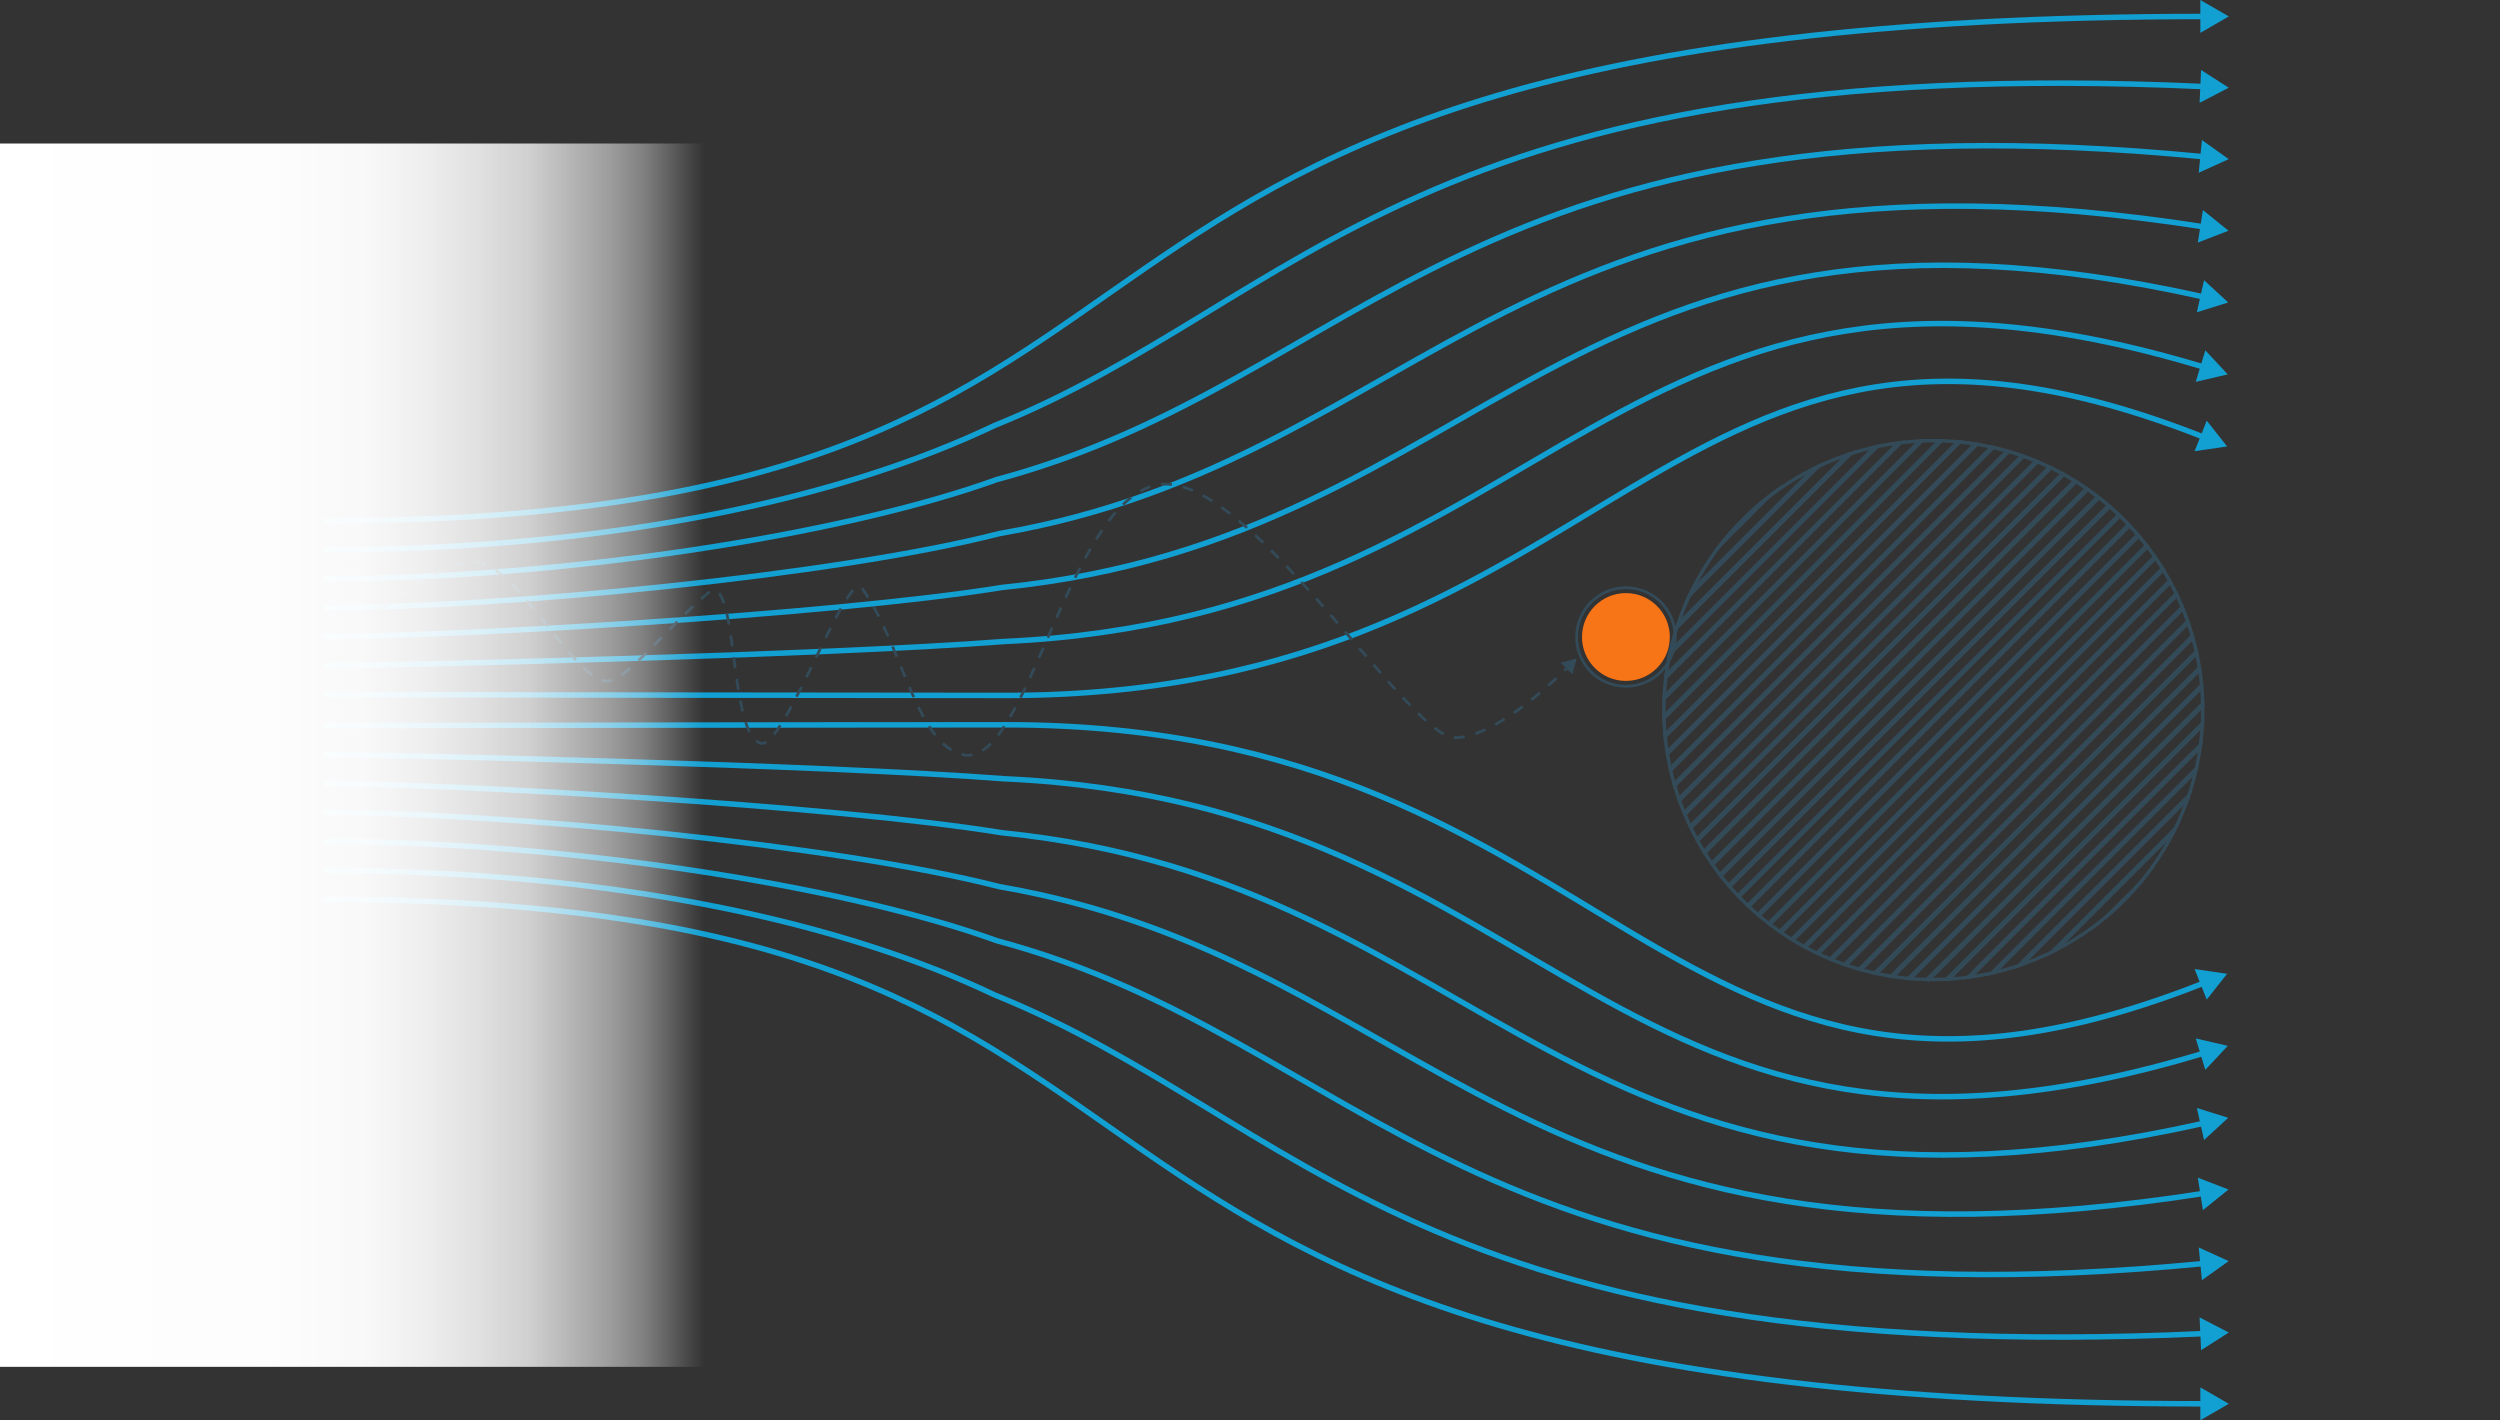 <?xml version="1.0" encoding="UTF-8"?> <svg xmlns="http://www.w3.org/2000/svg" xmlns:xlink="http://www.w3.org/1999/xlink" width="910.35" height="517.17" viewBox="0 0 910.35 517.17"><rect x="0" y="0" width="910.35" height="517.17" fill="#333333" stroke="none"/><defs><clipPath id="clip-path"><path d="M704,357.31a98.73,98.73,0,1,1,98.73-98.73A98.84,98.84,0,0,1,704,357.31Z" style="fill:none"></path></clipPath><linearGradient id="Dégradé_sans_nom_28" y1="274.99" x2="256.64" y2="274.99" gradientUnits="userSpaceOnUse"><stop offset="0" stop-color="#fff"></stop><stop offset="0.37" stop-color="#fff" stop-opacity="0.99"></stop><stop offset="0.51" stop-color="#fff" stop-opacity="0.97"></stop><stop offset="0.6" stop-color="#fff" stop-opacity="0.92"></stop><stop offset="0.68" stop-color="#fff" stop-opacity="0.85"></stop><stop offset="0.75" stop-color="#fff" stop-opacity="0.77"></stop><stop offset="0.8" stop-color="#fff" stop-opacity="0.66"></stop><stop offset="0.86" stop-color="#fff" stop-opacity="0.53"></stop><stop offset="0.91" stop-color="#fff" stop-opacity="0.39"></stop><stop offset="0.95" stop-color="#fff" stop-opacity="0.22"></stop><stop offset="0.99" stop-color="#fff" stop-opacity="0.04"></stop><stop offset="1" stop-color="#fff" stop-opacity="0"></stop></linearGradient></defs><title>Fichier 12</title><g id="Calque_2" data-name="Calque 2"><g id="Calque_1-2" data-name="Calque 1"><path d="M704,357.31a98.73,98.73,0,1,1,98.73-98.73A98.84,98.84,0,0,1,704,357.31Zm0-196.22a97.49,97.49,0,1,0,97.49,97.49A97.61,97.61,0,0,0,704,161.09Z" style="fill:#334b59"></path><g style="clip-path:url(#clip-path)"><rect x="461.27" y="176.04" width="329.96" height="1.83" transform="translate(58.29 494.65) rotate(-45)" style="fill:#334b59"></rect><rect x="553.54" y="268.31" width="329.96" height="1.83" transform="translate(20.08 586.92) rotate(-45)" style="fill:#334b59"></rect><rect x="464.82" y="179.59" width="329.96" height="1.83" transform="translate(56.82 498.2) rotate(-45)" style="fill:#334b59"></rect><rect x="557.09" y="271.86" width="329.96" height="1.83" transform="translate(18.61 590.47) rotate(-45)" style="fill:#334b59"></rect><rect x="468.36" y="183.14" width="329.96" height="1.83" transform="translate(55.35 501.75) rotate(-45)" style="fill:#334b59"></rect><rect x="560.63" y="275.41" width="329.96" height="1.83" transform="translate(17.14 594.02) rotate(-45)" style="fill:#334b59"></rect><rect x="471.91" y="186.69" width="329.96" height="1.83" transform="translate(53.88 505.3) rotate(-45)" style="fill:#334b59"></rect><rect x="564.18" y="278.96" width="329.96" height="1.83" transform="translate(15.67 597.57) rotate(-45)" style="fill:#334b59"></rect><rect x="475.46" y="190.24" width="329.96" height="1.83" transform="translate(52.41 508.85) rotate(-45)" style="fill:#334b59"></rect><rect x="567.73" y="282.51" width="329.96" height="1.83" transform="translate(14.2 601.12) rotate(-45)" style="fill:#334b59"></rect><rect x="479.01" y="193.79" width="329.96" height="1.83" transform="translate(50.94 512.4) rotate(-45)" style="fill:#334b59"></rect><rect x="571.28" y="286.06" width="329.96" height="1.83" transform="translate(12.73 604.67) rotate(-45)" style="fill:#334b59"></rect><rect x="482.56" y="197.34" width="329.96" height="1.83" transform="translate(49.47 515.95) rotate(-45)" style="fill:#334b59"></rect><rect x="574.83" y="289.61" width="329.96" height="1.83" transform="translate(11.26 608.22) rotate(-45)" style="fill:#334b59"></rect><rect x="486.11" y="200.89" width="329.96" height="1.83" transform="translate(48 519.5) rotate(-45)" style="fill:#334b59"></rect><rect x="578.38" y="293.15" width="329.96" height="1.83" transform="translate(9.79 611.77) rotate(-45)" style="fill:#334b59"></rect><rect x="489.66" y="204.43" width="329.96" height="1.83" transform="translate(46.53 523.05) rotate(-45)" style="fill:#334b59"></rect><rect x="581.93" y="296.7" width="329.96" height="1.83" transform="translate(8.32 615.31) rotate(-45)" style="fill:#334b59"></rect><rect x="493.21" y="207.98" width="329.96" height="1.83" transform="translate(45.06 526.59) rotate(-45)" style="fill:#334b59"></rect><rect x="585.48" y="300.25" width="329.96" height="1.83" transform="translate(6.85 618.86) rotate(-45)" style="fill:#334b59"></rect><rect x="496.76" y="211.53" width="329.96" height="1.83" transform="translate(43.59 530.14) rotate(-45)" style="fill:#334b59"></rect><rect x="589.03" y="303.8" width="329.96" height="1.83" transform="translate(5.38 622.41) rotate(-45)" style="fill:#334b59"></rect><rect x="500.3" y="215.08" width="329.96" height="1.83" transform="translate(42.12 533.69) rotate(-45)" style="fill:#334b59"></rect><rect x="592.57" y="307.35" width="329.96" height="1.83" transform="translate(3.91 625.96) rotate(-45)" style="fill:#334b59"></rect><rect x="503.85" y="218.63" width="329.96" height="1.83" transform="translate(40.65 537.24) rotate(-45)" style="fill:#334b59"></rect><rect x="596.12" y="310.9" width="329.96" height="1.83" transform="translate(2.44 629.51) rotate(-45)" style="fill:#334b59"></rect><rect x="507.4" y="222.18" width="329.96" height="1.83" transform="translate(39.19 540.79) rotate(-45)" style="fill:#334b59"></rect><rect x="599.67" y="314.45" width="329.96" height="1.83" transform="translate(0.97 633.06) rotate(-45)" style="fill:#334b59"></rect><rect x="510.95" y="225.73" width="329.96" height="1.83" transform="translate(37.72 544.34) rotate(-45)" style="fill:#334b59"></rect><rect x="603.22" y="318" width="329.96" height="1.83" transform="translate(-0.5 636.61) rotate(-45)" style="fill:#334b59"></rect><rect x="514.5" y="229.28" width="329.96" height="1.83" transform="translate(36.25 547.89) rotate(-45)" style="fill:#334b59"></rect><rect x="606.77" y="321.55" width="329.96" height="1.83" transform="translate(-1.97 640.16) rotate(-45)" style="fill:#334b59"></rect><rect x="518.05" y="232.82" width="329.96" height="1.83" transform="translate(34.78 551.44) rotate(-45)" style="fill:#334b59"></rect><rect x="610.32" y="325.09" width="329.96" height="1.83" transform="translate(-3.44 643.71) rotate(-45)" style="fill:#334b59"></rect><rect x="521.6" y="236.37" width="329.96" height="1.83" transform="translate(33.31 554.98) rotate(-45)" style="fill:#334b59"></rect><rect x="613.87" y="328.64" width="329.96" height="1.83" transform="translate(-4.91 647.25) rotate(-45)" style="fill:#334b59"></rect><rect x="525.15" y="239.92" width="329.96" height="1.83" transform="translate(31.84 558.53) rotate(-45)" style="fill:#334b59"></rect><rect x="617.42" y="332.19" width="329.96" height="1.83" transform="translate(-6.38 650.8) rotate(-45)" style="fill:#334b59"></rect><rect x="528.69" y="243.47" width="329.96" height="1.83" transform="translate(30.37 562.08) rotate(-45)" style="fill:#334b59"></rect><rect x="620.96" y="335.74" width="329.96" height="1.83" transform="translate(-7.85 654.35) rotate(-45)" style="fill:#334b59"></rect><rect x="535.79" y="250.57" width="329.96" height="1.83" transform="translate(27.43 569.18) rotate(-45)" style="fill:#334b59"></rect><rect x="546.44" y="261.22" width="329.96" height="1.83" transform="translate(23.02 579.83) rotate(-45)" style="fill:#334b59"></rect><rect x="532.24" y="247.02" width="329.96" height="1.83" transform="translate(28.9 565.63) rotate(-45)" style="fill:#334b59"></rect><rect x="624.51" y="339.29" width="329.96" height="1.83" transform="translate(-9.32 657.9) rotate(-45)" style="fill:#334b59"></rect><rect x="539.34" y="254.12" width="329.96" height="1.83" transform="translate(25.96 572.73) rotate(-45)" style="fill:#334b59"></rect><rect x="542.89" y="257.67" width="329.96" height="1.83" transform="translate(24.49 576.28) rotate(-45)" style="fill:#334b59"></rect><rect x="549.99" y="264.76" width="329.96" height="1.83" transform="translate(21.55 583.38) rotate(-45)" style="fill:#334b59"></rect><rect x="457.72" y="172.49" width="329.96" height="1.83" transform="translate(59.76 491.11) rotate(-45)" style="fill:#334b59"></rect><rect x="628.06" y="342.84" width="329.96" height="1.83" transform="translate(-10.79 661.45) rotate(-45)" style="fill:#334b59"></rect></g><circle cx="592.06" cy="231.96" r="15.99" style="fill:#f77417"></circle><path d="M117.9,252.93s179.94.31,248.61.31c225.55,0,238.74-172.44,436.47-93.85" style="fill:none;stroke:#129fd2;stroke-miterlimit:10;stroke-width:2px"></path><polygon points="799.14 164.3 810.98 162.57 803.56 153.18 799.14 164.3" style="fill:#129fd2"></polygon><path d="M117.9,242.39c21.63,0,182.13-3.72,247.73-8.8,202.8-9,221.75-165.26,437.35-99.77" style="fill:none;stroke:#129fd2;stroke-miterlimit:10;stroke-width:2px"></path><polygon points="799.56 139.04 811.22 136.32 803.04 127.59 799.56 139.04" style="fill:#129fd2"></polygon><path d="M117.9,231.84c43.26,0,184.33-7.74,246.84-17.91C544.8,195.88,569.51,55.86,803,108.25" style="fill:none;stroke:#129fd2;stroke-miterlimit:10;stroke-width:2px"></path><polygon points="799.96 113.71 811.38 110.14 802.58 102.03 799.96 113.71" style="fill:#129fd2"></polygon><path d="M117.9,221.3c64.89,0,186.52-11.77,246-27C521.18,167.2,551.64,43.39,803,82.68" style="fill:none;stroke:#129fd2;stroke-miterlimit:10;stroke-width:2px"></path><polygon points="800.32 88.33 811.48 84.02 802.17 76.5 800.32 88.33" style="fill:#129fd2"></polygon><path d="M117.9,210.76c86.53,0,188.72-15.8,245.07-36.14,134.58-36.11,170.8-143.7,440-117.5" style="fill:none;stroke:#129fd2;stroke-miterlimit:10;stroke-width:2px"></path><polygon points="800.65 62.9 811.55 57.95 801.81 50.99 800.65 62.9" style="fill:#129fd2"></polygon><path d="M117.9,200.21c108.16,0,190.91-19.82,244.18-45.24C473.92,109.83,515.9,18.45,803,31.55" style="fill:none;stroke:#129fd2;stroke-miterlimit:10;stroke-width:2px"></path><polygon points="800.96 37.45 811.58 31.94 801.5 25.49 800.96 37.45" style="fill:#129fd2"></polygon><path d="M117.9,189.67C478.12,189.67,326.26,6,803,6" style="fill:none;stroke:#129fd2;stroke-miterlimit:10;stroke-width:2px"></path><polygon points="801.23 11.97 811.59 5.98 801.23 0 801.23 11.97" style="fill:#129fd2"></polygon><path d="M117.9,264.24s179.94-.32,248.61-.32c225.55,0,238.74,172.45,436.47,93.86" style="fill:none;stroke:#129fd2;stroke-miterlimit:10;stroke-width:2px"></path><polygon points="803.56 363.99 810.98 354.6 799.14 352.87 803.56 363.99" style="fill:#129fd2"></polygon><path d="M117.9,274.78c21.63,0,182.13,3.71,247.73,8.8,202.8,9,221.75,165.26,437.35,99.77" style="fill:none;stroke:#129fd2;stroke-miterlimit:10;stroke-width:2px"></path><polygon points="803.04 389.58 811.22 380.84 799.56 378.13 803.04 389.58" style="fill:#129fd2"></polygon><path d="M117.9,285.32c43.26,0,184.33,7.74,246.84,17.91C544.8,321.29,569.51,461.31,803,408.91" style="fill:none;stroke:#129fd2;stroke-miterlimit:10;stroke-width:2px"></path><polygon points="802.58 415.13 811.38 407.03 799.96 403.46 802.58 415.13" style="fill:#129fd2"></polygon><path d="M117.9,295.86c64.89,0,186.52,11.77,246,27C521.18,350,551.64,473.78,803,434.48" style="fill:none;stroke:#129fd2;stroke-miterlimit:10;stroke-width:2px"></path><polygon points="802.17 440.66 811.48 433.15 800.32 428.84 802.17 440.66" style="fill:#129fd2"></polygon><path d="M117.9,306.41c86.53,0,188.72,15.79,245.07,36.13,134.58,36.11,170.8,143.7,440,117.51" style="fill:none;stroke:#129fd2;stroke-miterlimit:10;stroke-width:2px"></path><polygon points="801.81 466.17 811.55 459.21 800.65 454.26 801.81 466.17" style="fill:#129fd2"></polygon><path d="M117.9,317c108.16,0,190.91,19.82,244.18,45.25C473.92,407.34,515.9,498.71,803,485.61" style="fill:none;stroke:#129fd2;stroke-miterlimit:10;stroke-width:2px"></path><polygon points="801.5 491.67 811.58 485.22 800.96 479.72 801.5 491.67" style="fill:#129fd2"></polygon><path d="M117.9,327.49c360.22,0,208.36,183.69,685.08,183.69" style="fill:none;stroke:#129fd2;stroke-miterlimit:10;stroke-width:2px"></path><polygon points="801.23 517.17 811.59 511.18 801.23 505.2 801.23 517.17" style="fill:#129fd2"></polygon><path d="M571.08,242.83c-.43.43-.91.9-1.43,1.39" style="fill:none;stroke:#334b59;stroke-miterlimit:10"></path><path d="M566.74,247c-9.27,8.54-25.37,21.63-36.93,21.63-17.15,0-76.84-99.49-109.09-91.94s-47,103.6-70.14,98.11c-17.21-4.07-22-40.43-36.85-60.75-5.13-7-27.94,57.82-36.41,56.64C265,268.76,269,206.35,257.74,216c-16.2,13.88-29.79,32-36.69,32-11.66,0-31.56-40.43-46.65-43.17-12.29-2.24-36,16.68-44.33,23.78" style="fill:none;stroke:#334b59;stroke-miterlimit:10;stroke-dasharray:3.997,3.997"></path><path d="M128.55,229.86l-1.5,1.32" style="fill:none;stroke:#334b59;stroke-miterlimit:10"></path><polygon points="568.33 241.32 574.11 239.77 572.55 245.55 568.33 241.32" style="fill:#334b59"></polygon><circle cx="592.06" cy="231.96" r="17.95" style="fill:none;stroke:#334b59;stroke-miterlimit:10"></circle><rect y="52.26" width="256.64" height="445.46" style="fill:url(#Dégradé_sans_nom_28)"></rect></g></g></svg> 